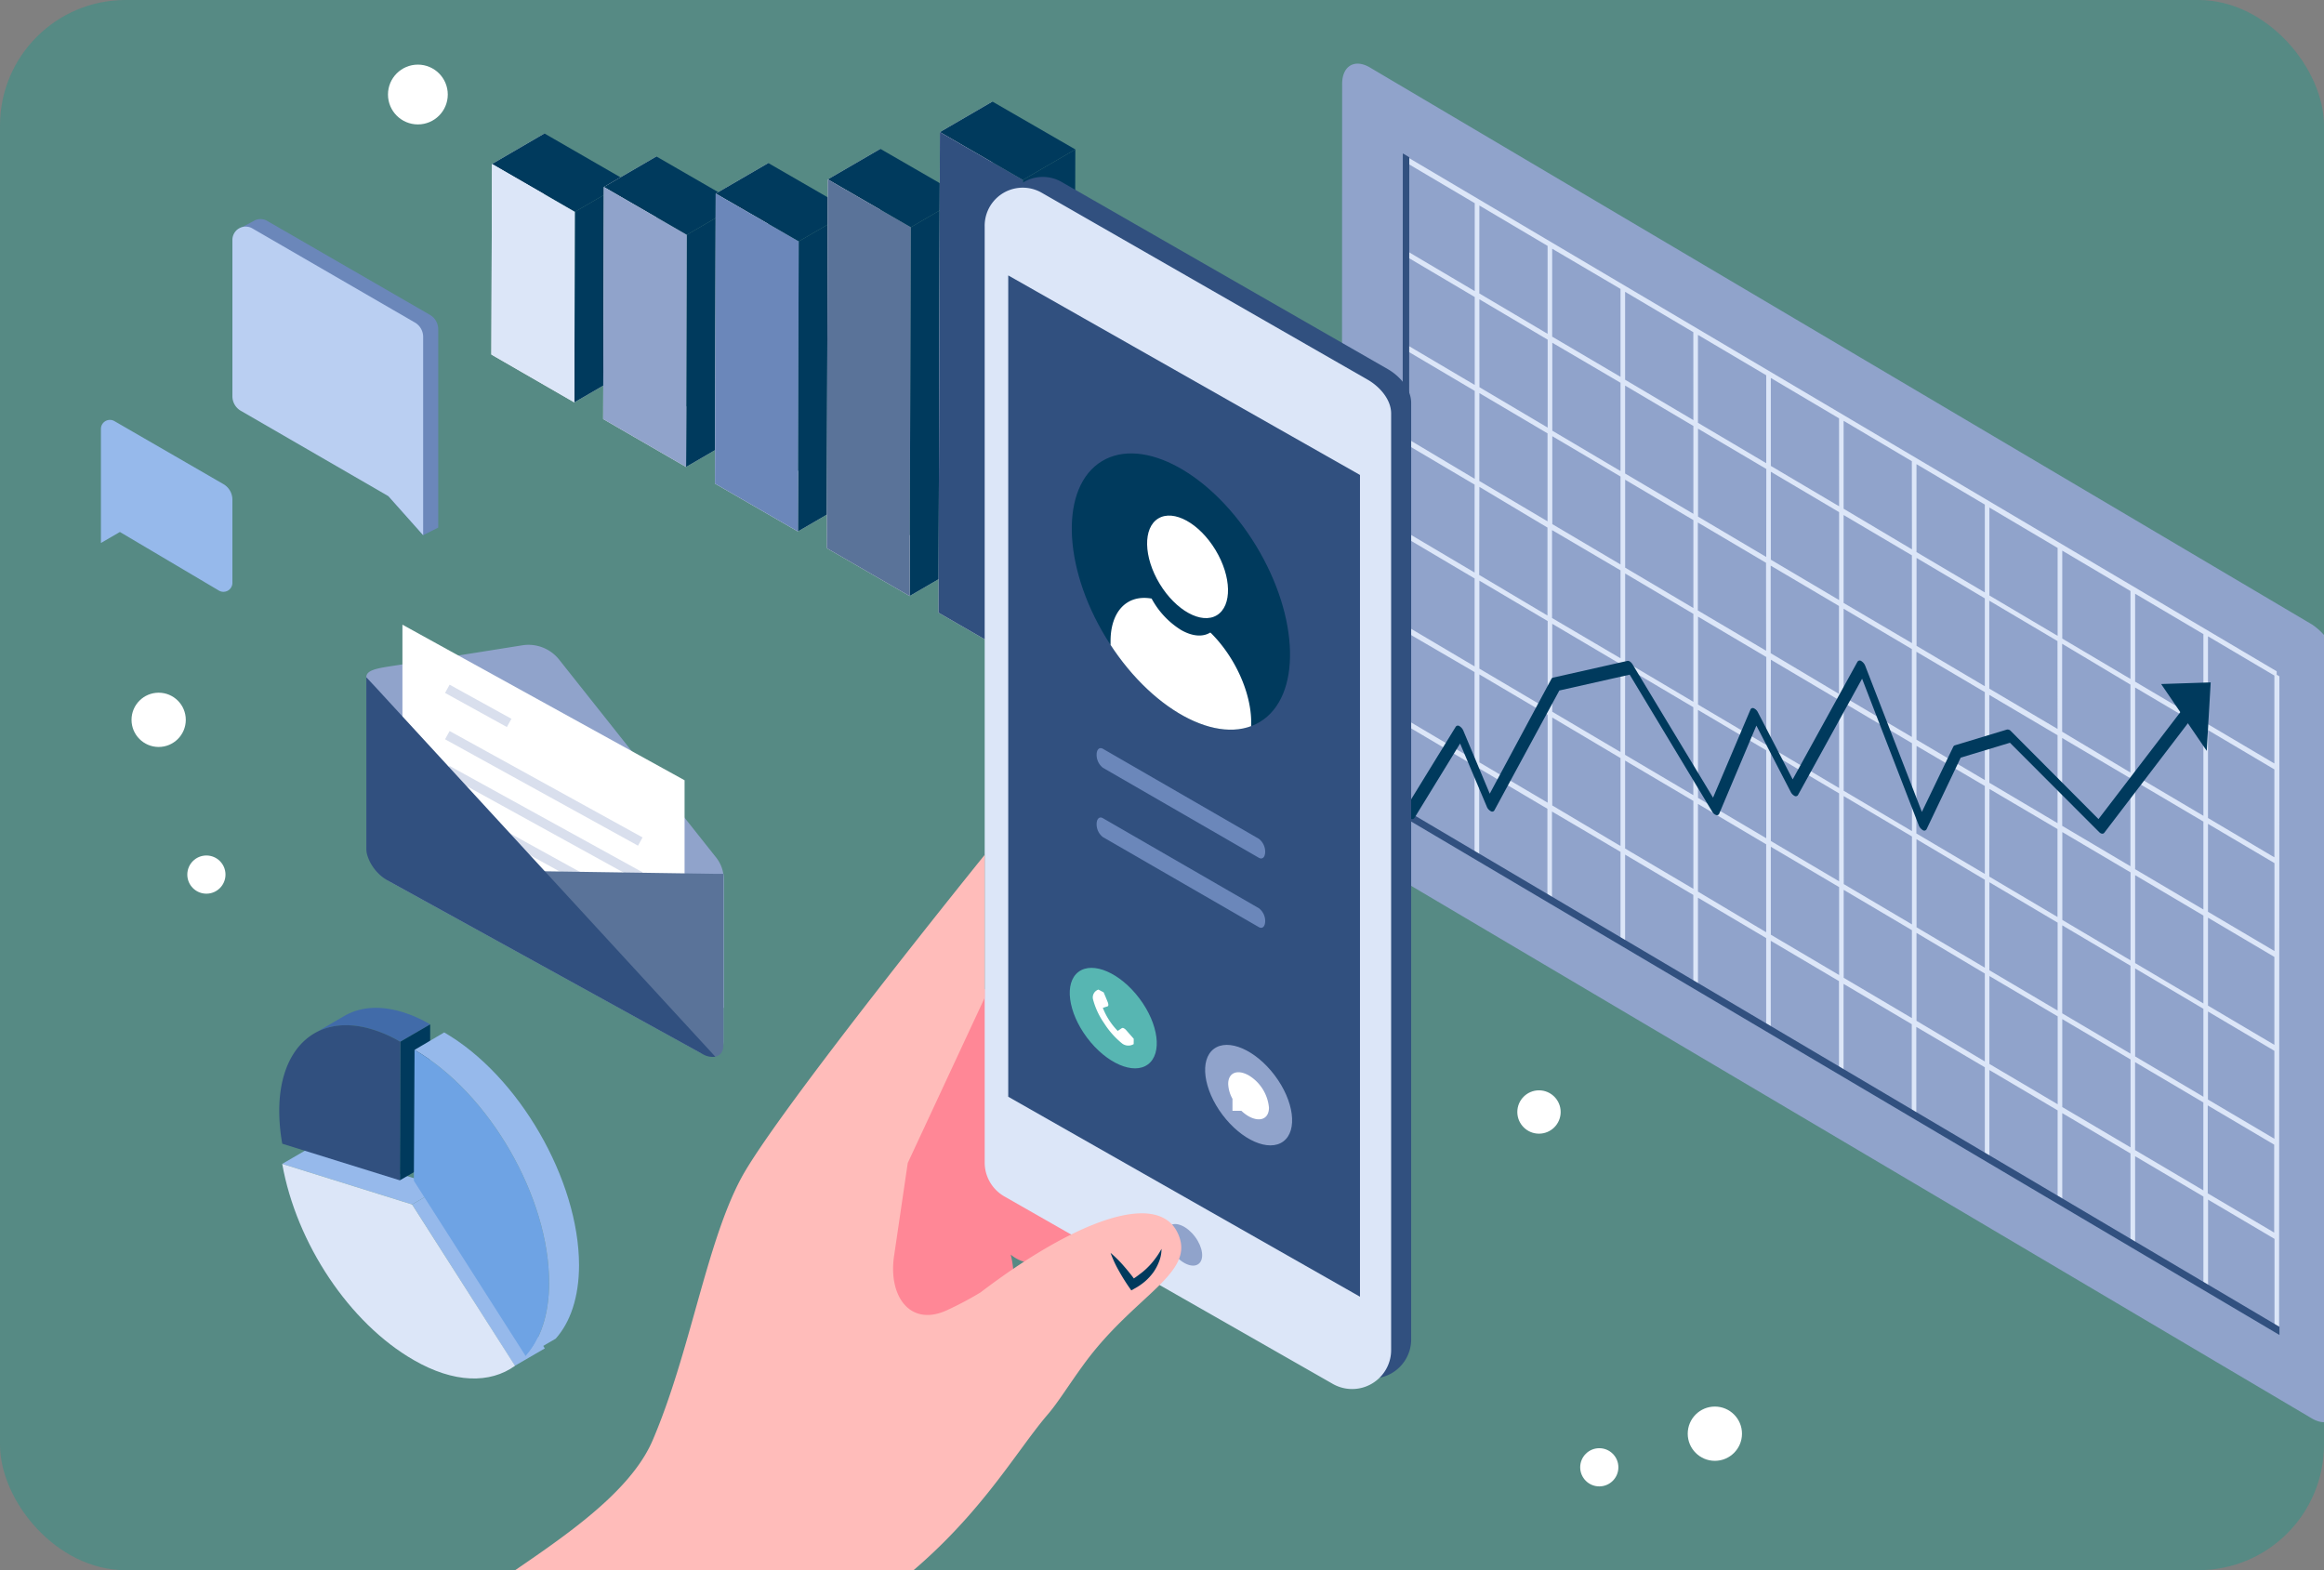 <svg id="Layer_1" data-name="Layer 1" xmlns="http://www.w3.org/2000/svg" xmlns:xlink="http://www.w3.org/1999/xlink" viewBox="0 0 370 250"><rect x="0" y="0" width="370" height="250" fill="#808080" stroke="none"/><defs><style>.cls-1,.cls-10{fill:none;}.cls-18,.cls-2{fill:#fff;}.cls-3{fill:#18988b;opacity:0.4;}.cls-4{clip-path:url(#clip-path);}.cls-5{fill:#90a3cb;}.cls-6{fill:#dce6f8;}.cls-12,.cls-7{fill:#31507f;}.cls-7{stroke:#31507f;stroke-width:0.3px;}.cls-10,.cls-7{stroke-miterlimit:10;}.cls-8{fill:#003a5d;}.cls-9{fill:#ff8796;}.cls-10{stroke:#d9dfed;stroke-width:1.5px;}.cls-11{fill:#5a7399;}.cls-13{fill:#f2f2f2;}.cls-14{fill:#6b87ba;}.cls-15{clip-path:url(#clip-path-2);}.cls-16{fill:#d9dfed;}.cls-17{fill:#57b6b2;}.cls-18{fill-rule:evenodd;}.cls-19{fill:#96b9eb;}.cls-20{fill:#bacff2;}.cls-21{isolation:isolate;}.cls-22{fill:#416ba9;}.cls-23{fill:#6ea3e4;}.cls-24{fill:#ffbcba;}</style><clipPath id="clip-path"><rect class="cls-1" width="370" height="250" rx="20" ry="20"/></clipPath><clipPath id="clip-path-2"><ellipse class="cls-1" cx="188.01" cy="94.17" rx="14.01" ry="24.27" transform="translate(-21.58 111.14) rotate(-31.23)"/></clipPath></defs><title>Sales_and_marketing</title><rect class="cls-3" width="370" height="250" rx="20" ry="20"/><g class="cls-4"><path class="cls-5" d="M372.47,223.2c0,2.88-2,4.06-4.42,2.63l-150-88.7a10.09,10.09,0,0,1-4.42-7.85l.05-115.91c0-2.88,2-4.06,4.43-2.62l150,88.69a10.07,10.07,0,0,1,4.41,7.85Z"/><path class="cls-6" d="M362.47,107.42v-.54l-138.62-82v1l10.94,6.47v14l-10.94-6.47v.94l10.94,6.47v14l-10.94-6.46v.94l10.94,6.47v14L223.83,69.7v1l10.94,6.46v14l-10.93-6.47v.94l10.93,6.47v14l-10.94-6.47v1L234.76,107v14l-10.94-6.47v.94l10.94,6.47v13.87l.74.44V122.35l10.86,6.42v13.87l.73.44V129.21L258,135.63V149.5l.73.44V136.07l10.86,6.42v13.87l.74.44V142.93l10.86,6.43v13.86l.73.44V149.79l10.86,6.42v13.87l.73.44V156.65l10.86,6.42v13.87l.72.43V163.5L316,169.93V183.8l.73.44V170.37l10.86,6.42v13.87l.74.44V177.23l10.86,6.42v13.87l.74.44V184.09l10.87,6.42v13.87l.74.44V191l10.58,6.25v13.87l.73.43.05-103.86ZM281.91,90.06l10.87,6.42v14L281.91,104Zm-.73,13.55-10.87-6.42v-14l10.86,6.42Zm12.34-6.69,10.86,6.42v14l-10.86-6.42Zm11.59,6.85L316,110.2v14l-10.88-6.43Zm11.6,6.87,10.87,6.42v14l-10.86-6.43Zm11.6,6.86,10.87,6.42v14l-10.86-6.43Zm0-1v-14L339.18,109v14Zm-.73-.44-10.87-6.42v-14l10.86,6.43ZM316,109.26l-10.87-6.43v-14L316,95.27Zm-11.6-6.86L293.52,96V82l10.87,6.42Zm-11.6-6.86-10.87-6.43v-14l10.87,6.43Zm-11.6-6.86-10.86-6.43v-14l10.87,6.42Zm-11.6-6.87-10.87-6.42v-14l10.87,6.43Zm0,1v14l-10.86-6.43v-14Zm0,14.93v14l-10.86-6.43v-14Zm.74.44,10.87,6.43v14l-10.87-6.43Zm11.6,6.86,10.86,6.43v14L281.9,119Zm11.6,6.86,10.86,6.43v14l-10.87-6.43Zm11.59,6.86L316,125.14v14L305.1,132.7Zm11.61,6.86L327.57,132v14l-10.86-6.43Zm11.6,6.86,10.86,6.42v14l-10.86-6.43Zm11.59,6.86,10.87,6.43v14l-10.87-6.43Zm0-.95v-14l10.87,6.42v14Zm0-14.93v-14l10.87,6.43v14Zm0-14.93v-14l10.87,6.43v14Zm-.74-.43-10.86-6.43v-14l10.86,6.43Zm-11.6-6.86-10.86-6.43v-14l10.86,6.43ZM316,94.33,305.12,87.9v-14L316,80.34Zm-11.6-6.86L293.52,81v-14l10.86,6.43Zm-11.6-6.86-10.87-6.43v-14l10.86,6.43Zm-11.6-6.86-10.87-6.43v-14l10.87,6.43Zm-11.6-6.86-10.87-6.43v-14l10.86,6.43ZM258,60,247.12,53.6v-14L258,46Zm0,.94V75l-10.86-6.43v-14Zm0,14.93v14l-10.86-6.42v-14Zm0,14.94v14L247.1,98.4v-14Zm0,14.93v14l-10.87-6.42v-14Zm.73.43,10.86,6.43v14l-10.87-6.42Zm11.6,6.86,10.87,6.43v14l-10.86-6.42Zm11.6,6.86,10.87,6.43v14l-10.87-6.42Zm11.6,6.86,10.87,6.43v14l-10.86-6.42Zm11.59,6.86L316,140.07v14l-10.87-6.43Zm11.61,6.86,10.86,6.43v14l-10.87-6.42Zm11.6,6.86,10.86,6.43v14l-10.87-6.42Zm11.6,6.86,10.87,6.43v14l-10.87-6.42Zm11.6,6.86,10.57,6.26v14l-10.58-6.25Zm0-.94v-14l10.57,6.25v14Zm0-14.94v-14l10.58,6.25v14Zm0-14.93v-14l10.57,6.26v14Zm0-14.93v-14l10.57,6.25v14Zm-116-82.59,10.86,6.43v14l-10.87-6.43Zm0,14.93,10.87,6.43v14l-10.86-6.43Zm0,14.94L246.38,69V83l-10.86-6.42Zm0,14.93L246.37,84V98L235.5,91.54Zm0,14.93,10.87,6.43v14l-10.87-6.42Zm0,28.93v-14l10.87,6.42v14Zm11.6,6.86v-14L258,120.7v14Zm11.6,6.86v-14l10.87,6.42v14Zm11.6,6.86V128l10.86,6.43v14Zm11.6,6.86v-14l10.87,6.42v14Zm11.6,6.86v-14l10.86,6.42v14Zm11.59,6.85v-14L316,155v14Zm11.61,6.87v-14l10.87,6.42v14Zm11.6,6.86v-14l10.87,6.42v14Zm11.59,6.85v-14l10.87,6.42v14ZM351.49,190V176l10.58,6.25v14Z"/><polygon class="cls-7" points="224.17 129.39 224.22 25.12 223.49 24.69 223.44 128.95 223.44 129.43 223.44 129.9 362.76 212.29 362.76 211.34 224.17 129.39"/><path class="cls-8" d="M224.54,130.3a1.16,1.16,0,0,1-.37-.34,1.48,1.48,0,0,1-.27-1.45l7.86-12.79a.41.41,0,0,1,.59-.11,1.54,1.54,0,0,1,.64.76l4.19,10L247,108.09a.37.37,0,0,1,.26-.2l11.82-2.66c.26-.07.61.17.85.57L272.73,127,278.68,113a.39.39,0,0,1,.54-.23,1.32,1.32,0,0,1,.66.66l5.53,10.66,10.3-18.7a.42.42,0,0,1,.62-.14,1.59,1.59,0,0,1,.65.81l9,23.21,5-10.38a.41.41,0,0,1,.25-.22l8.29-2.51a.7.7,0,0,1,.64.25l13.94,14,13.73-17.94c.23-.3.68-.14,1,.35a1.39,1.39,0,0,1,.19,1.43l-14,18.34c-.19.24-.53.19-.83-.12L320,118.26l-7.84,2.37L306.74,132a.41.41,0,0,1-.62.17,1.59,1.59,0,0,1-.66-.82l-9-23.29-10.19,18.5a.41.41,0,0,1-.55.17,1.44,1.44,0,0,1-.63-.66l-5.46-10.54-5.91,14a.39.39,0,0,1-.5.24,1.18,1.18,0,0,1-.64-.57l-13.12-21.78-11.2,2.52L237.93,129a.4.4,0,0,1-.59.15,1.41,1.41,0,0,1-.65-.77l-4.23-10-7.28,11.87A.44.44,0,0,1,224.54,130.3Z"/><polygon class="cls-8" points="351.33 119.55 351.96 108.65 344.07 108.91 351.33 119.55"/></g><path class="cls-9" d="M146.35,169.81l-1.68-9.14,21.23-5.54s.75,2.59,1.82,15.27c1,11.63,1.91,16.3,2.86,23.17.38,2.74-.49,5.48-2.9,6.82a6,6,0,0,1-6.77-.64,14.86,14.86,0,0,1-2,11.85L148.17,228l-25.81-33.12Z"/><circle class="cls-2" cx="273.02" cy="228.27" r="4.32"/><circle class="cls-2" cx="25.26" cy="114.61" r="4.32"/><circle class="cls-2" cx="66.53" cy="15.05" r="4.76"/><circle class="cls-2" cx="245.02" cy="177.05" r="3.45"/><circle class="cls-2" cx="32.86" cy="139.25" r="3.04"/><circle class="cls-2" cx="254.62" cy="233.62" r="3.04"/><path class="cls-5" d="M89,105l25,31.51a5.63,5.63,0,0,1,1.23,3.5v20.48L58.32,129.12V107.81c0-1.25,2.14-1.46,5.07-1.92l19.73-3.14A6.23,6.23,0,0,1,89,105Z"/><path class="cls-5" d="M62.25,140.47l49,27c2.17,1.2,3.93.49,3.93-1.59V139.15L58.32,107.81v26.73C58.32,136.62,60.08,139.27,62.25,140.47Z"/><polygon class="cls-2" points="64.07 129.84 108.99 154.6 108.99 124.23 64.07 99.46 64.07 129.84"/><line class="cls-10" x1="101.94" y1="133.99" x2="71.22" y2="117.05"/><line class="cls-10" x1="101.94" y1="139.54" x2="71.22" y2="122.61"/><line class="cls-10" x1="101.94" y1="144.98" x2="71.22" y2="128.04"/><line class="cls-10" x1="81.06" y1="115.1" x2="71.22" y2="109.67"/><path class="cls-11" d="M113.89,139.13h0l1.27,0v27.3h0a2.24,2.24,0,0,1-.15.86,1.46,1.46,0,0,1-.82.85h0a1.77,1.77,0,0,1-.74.12,3.79,3.79,0,0,1-1.6-.49L61.66,140.14a6.73,6.73,0,0,1-2.06-1.82Z"/><path class="cls-12" d="M59.6,109.2h0l54.29,59.05a3.15,3.15,0,0,1-2.07-.45L61.66,140.14a6.59,6.59,0,0,1-1.59-1.26,6.83,6.83,0,0,1-1.6-2.74,3.77,3.77,0,0,1-.15-1h0v-27.3Z"/><polygon class="cls-13" points="78.23 56.45 86.59 51.59 99.8 59.22 91.44 64.07 78.23 56.45"/><polygon class="cls-13" points="78.33 26.11 86.68 21.25 86.59 51.59 78.23 56.45 78.33 26.11"/><polygon class="cls-13" points="96.03 66.72 104.39 61.87 117.59 69.49 109.23 74.35 96.03 66.72"/><polygon class="cls-8" points="78.33 26.11 86.68 21.25 99.89 28.87 91.52 33.73 78.33 26.11"/><polygon class="cls-8" points="91.52 33.73 99.89 28.87 99.8 59.22 91.44 64.07 91.52 33.73"/><polygon class="cls-13" points="113.83 77 122.19 72.14 135.38 79.77 127.03 84.62 113.83 77"/><polygon class="cls-13" points="96.14 29.77 104.5 24.91 104.39 61.87 96.03 66.72 96.14 29.77"/><polygon class="cls-8" points="109.34 37.39 117.7 32.53 117.59 69.49 109.23 74.35 109.34 37.39"/><polygon class="cls-8" points="96.14 29.77 104.5 24.91 117.7 32.53 109.34 37.39 96.14 29.77"/><polygon class="cls-13" points="131.63 87.28 139.99 82.41 153.19 90.04 144.82 94.9 131.63 87.28"/><polygon class="cls-13" points="113.95 30.82 122.32 25.96 122.19 72.14 113.83 77 113.95 30.82"/><polygon class="cls-13" points="149.42 97.55 157.78 92.69 170.99 100.31 162.63 105.17 149.42 97.55"/><polygon class="cls-8" points="127.16 38.44 135.52 33.58 135.38 79.77 127.03 84.62 127.16 38.44"/><polygon class="cls-8" points="113.95 30.82 122.32 25.96 135.52 33.58 127.16 38.44 113.95 30.82"/><polygon class="cls-14" points="127.16 38.44 127.03 84.62 113.83 77 113.95 30.82 127.16 38.44"/><polygon class="cls-13" points="131.79 28.56 140.16 23.7 139.99 82.41 131.63 87.28 131.79 28.56"/><polygon class="cls-8" points="145 36.19 153.36 31.32 153.19 90.04 144.82 94.9 145 36.19"/><polygon class="cls-8" points="131.79 28.56 140.16 23.7 153.36 31.32 145 36.19 131.79 28.56"/><polygon class="cls-13" points="149.64 21.03 158 16.17 157.78 92.69 149.42 97.55 149.64 21.03"/><polygon class="cls-8" points="162.84 28.65 171.2 23.79 170.99 100.31 162.63 105.17 162.84 28.65"/><polygon class="cls-8" points="149.64 21.03 158 16.17 171.2 23.79 162.84 28.65 149.64 21.03"/><polygon class="cls-6" points="91.52 33.73 91.44 64.07 78.23 56.45 78.33 26.11 91.52 33.73"/><polygon class="cls-5" points="109.34 37.39 109.23 74.35 96.03 66.72 96.14 29.77 109.34 37.39"/><polygon class="cls-11" points="145 36.19 144.82 94.9 131.63 87.28 131.79 28.56 145 36.19"/><polygon class="cls-12" points="162.84 28.65 162.63 105.17 149.42 97.55 149.64 21.03 162.84 28.65"/><path class="cls-12" d="M169.07,29l51.86,29.76c1.92,1.1,3.73,3.15,3.74,5.36V213.23a6.21,6.21,0,0,1-9.29,5.42l-52.29-29.86a6.19,6.19,0,0,1-3.13-5.38L158.08,32.2s3.08-2.08,4.8-3.14A6,6,0,0,1,169.07,29Z"/><path class="cls-6" d="M165.87,30.7l51.87,29.75c1.92,1.1,3.73,3.15,3.74,5.36V214.92a6.21,6.21,0,0,1-9.29,5.42L159.9,190.49a6.22,6.22,0,0,1-3.13-5.39v-149A6.06,6.06,0,0,1,165.87,30.7Z"/><polygon class="cls-12" points="160.52 43.85 216.52 75.62 216.52 206.46 160.52 174.62 160.52 43.85"/><ellipse class="cls-8" cx="188.01" cy="94.17" rx="14.01" ry="24.27" transform="translate(-21.58 111.14) rotate(-31.23)"/><g class="cls-15"><ellipse class="cls-2" cx="188.01" cy="90.08" rx="5.17" ry="8.96" transform="matrix(0.86, -0.52, 0.52, 0.86, -19.46, 110.55)"/><path class="cls-2" d="M192.67,100.72c-1.17.72-2.83.63-4.66-.43a13.32,13.32,0,0,1-4.67-5h-.08c-3.9-.65-6.45,2.12-6.45,6.79v6.29s7.71,9.18,11.2,11.19S199.2,121,199.2,121v-6c0-4.68-2.55-10.39-6.44-14.24Z"/></g><line class="cls-16" x1="175.59" y1="120.73" x2="200.43" y2="135.07"/><path class="cls-14" d="M200.43,136.58l-24.84-14.34a2.6,2.6,0,0,1-1-2.08c0-.83.44-1.25,1-.94l24.84,14.34a2.62,2.62,0,0,1,1,2.08C201.41,136.47,201,136.89,200.43,136.58Z"/><line class="cls-16" x1="175.59" y1="131.77" x2="200.43" y2="146.11"/><path class="cls-14" d="M200.43,147.62l-24.84-14.34a2.58,2.58,0,0,1-1-2.07c0-.84.44-1.26,1-.94l24.84,14.34a2.58,2.58,0,0,1,1,2.07C201.41,147.51,201,147.93,200.43,147.62Z"/><ellipse class="cls-5" cx="188.52" cy="198.21" rx="2.16" ry="3.81" transform="translate(-81.28 153.12) rotate(-36.95)"/><ellipse class="cls-17" cx="177.24" cy="162.11" rx="5.21" ry="9.21" transform="translate(-61.85 139.09) rotate(-36.95)"/><path class="cls-18" d="M180.49,166.24a1.64,1.64,0,0,1-1.88-.13,13.45,13.45,0,0,1-2.84-3.22,11.93,11.93,0,0,1-1.76-3.81,1.31,1.31,0,0,1,.87-1.52l.83.44s.43,1,.65,1.56,0,.66,0,.66l-.78.25a11,11,0,0,0,2.37,3.67l.64-.43c.26-.18.67.27.67.27l1.24,1.41Z"/><ellipse class="cls-5" cx="198.79" cy="174.37" rx="5.21" ry="9.21" transform="translate(-64.89 154.51) rotate(-36.95)"/><path class="cls-2" d="M198.79,171.21c-1.79-1-3.25-.43-3.25,1.37a5.26,5.26,0,0,0,.68,2.37v1.91l1.42,0a5.9,5.9,0,0,0,1.15.87c1.79,1,3.24.42,3.24-1.37A6.71,6.71,0,0,0,198.79,171.21Z"/><path class="cls-19" d="M16.07,86.45V68.3a1.43,1.43,0,0,1,2.15-1.25l17.3,10A2.87,2.87,0,0,1,37,79.49V92.72A1.43,1.43,0,0,1,34.8,94L19.09,84.7Z"/><path class="cls-14" d="M68.43,50.12,42.54,35.17a2.11,2.11,0,0,0-2.13,0c-.62.36-2.71,1.43-2.71,1.43l1.65,25.29a2.67,2.67,0,0,0,1.33,2.31L61.84,79l5.53,6.21L69.77,84V52.43A2.67,2.67,0,0,0,68.43,50.12Z"/><path class="cls-20" d="M66,51.32l-25.9-15A2.12,2.12,0,0,0,37,38.2V63.09a2.68,2.68,0,0,0,1.33,2.31L61.84,79l5.53,6.21V53.62A2.65,2.65,0,0,0,66,51.32Z"/><g class="cls-21"><polygon class="cls-19" points="44.93 185.31 49.7 182.54 70.38 188.99 65.61 191.77 44.93 185.31"/><polygon class="cls-19" points="65.61 191.77 70.38 188.99 86.74 214.69 81.97 217.46 65.61 191.77"/><path class="cls-6" d="M65.61,191.77,82,217.46c-4,2.87-9.73,2.79-16.16-.93C55.64,210.66,47.19,198,44.93,185.31Z"/><path class="cls-22" d="M50.07,164.52l4.77-2.77c2.48-1.44,5.66-1.72,9.33-.58a20.66,20.66,0,0,1,4.32,1.93l-4.77,2.77a20.66,20.66,0,0,0-4.32-1.93C55.73,162.8,52.55,163.08,50.07,164.52Z"/><polygon class="cls-8" points="63.72 165.87 68.49 163.1 68.43 185.16 63.66 187.93 63.72 165.87"/><path class="cls-12" d="M63.72,165.87l-.06,22.06L44.94,182.1a29.4,29.4,0,0,1-.48-5.27c0-10.05,6.06-15.66,14.94-12.89A20.66,20.66,0,0,1,63.72,165.87Z"/><path class="cls-23" d="M66,167.16c11.87,6.85,21.46,23.46,21.42,37.1,0,5.1-1.4,9.05-3.73,11.65L65.89,188Z"/><path class="cls-19" d="M70.72,164.38,66,167.16c11.87,6.85,21.46,23.46,21.42,37.1,0,5.1-1.4,9.05-3.73,11.65l4.78-2.77c2.32-2.6,3.7-6.55,3.72-11.66C92.18,187.85,82.59,171.24,70.72,164.38Z"/></g><g class="cls-4"><path class="cls-24" d="M156.77,136.11v22.75l-12.25,26.31L142.34,200c-.94,6.37,2.55,11.3,8.4,8.62a54.06,54.06,0,0,0,5.36-2.84c15.06-11.46,28-16.17,31.32-9.62s-6.79,9.86-15,21.24c-2.29,3.15-4,5.93-5.57,7.76-5.37,6.22-11.43,17.55-25.67,28.27-7.46,5.61-26.33,42.8-31.79,48.59-6.72-6.76-32.68-35.41-39.4-42.16,4.55-7.17,28.19-17.23,33.9-30.5,6-14,8.52-31.31,14.09-41.74S156.77,136.11,156.77,136.11Z"/><path class="cls-8" d="M184.92,198.84a11.18,11.18,0,0,1-1,1.56,10.83,10.83,0,0,1-1.16,1.35,10.1,10.1,0,0,1-1.32,1.13,12.92,12.92,0,0,1-1.45,1l.93.22c-.6-.84-1.23-1.64-1.91-2.42a19,19,0,0,0-2.2-2.2,18.23,18.23,0,0,0,1.31,2.83q.75,1.35,1.62,2.61l.37.53.56-.31a9.75,9.75,0,0,0,1.64-1.13,8.9,8.9,0,0,0,1.34-1.47,7.87,7.87,0,0,0,.91-1.75A5.37,5.37,0,0,0,184.92,198.84Z"/></g></svg>